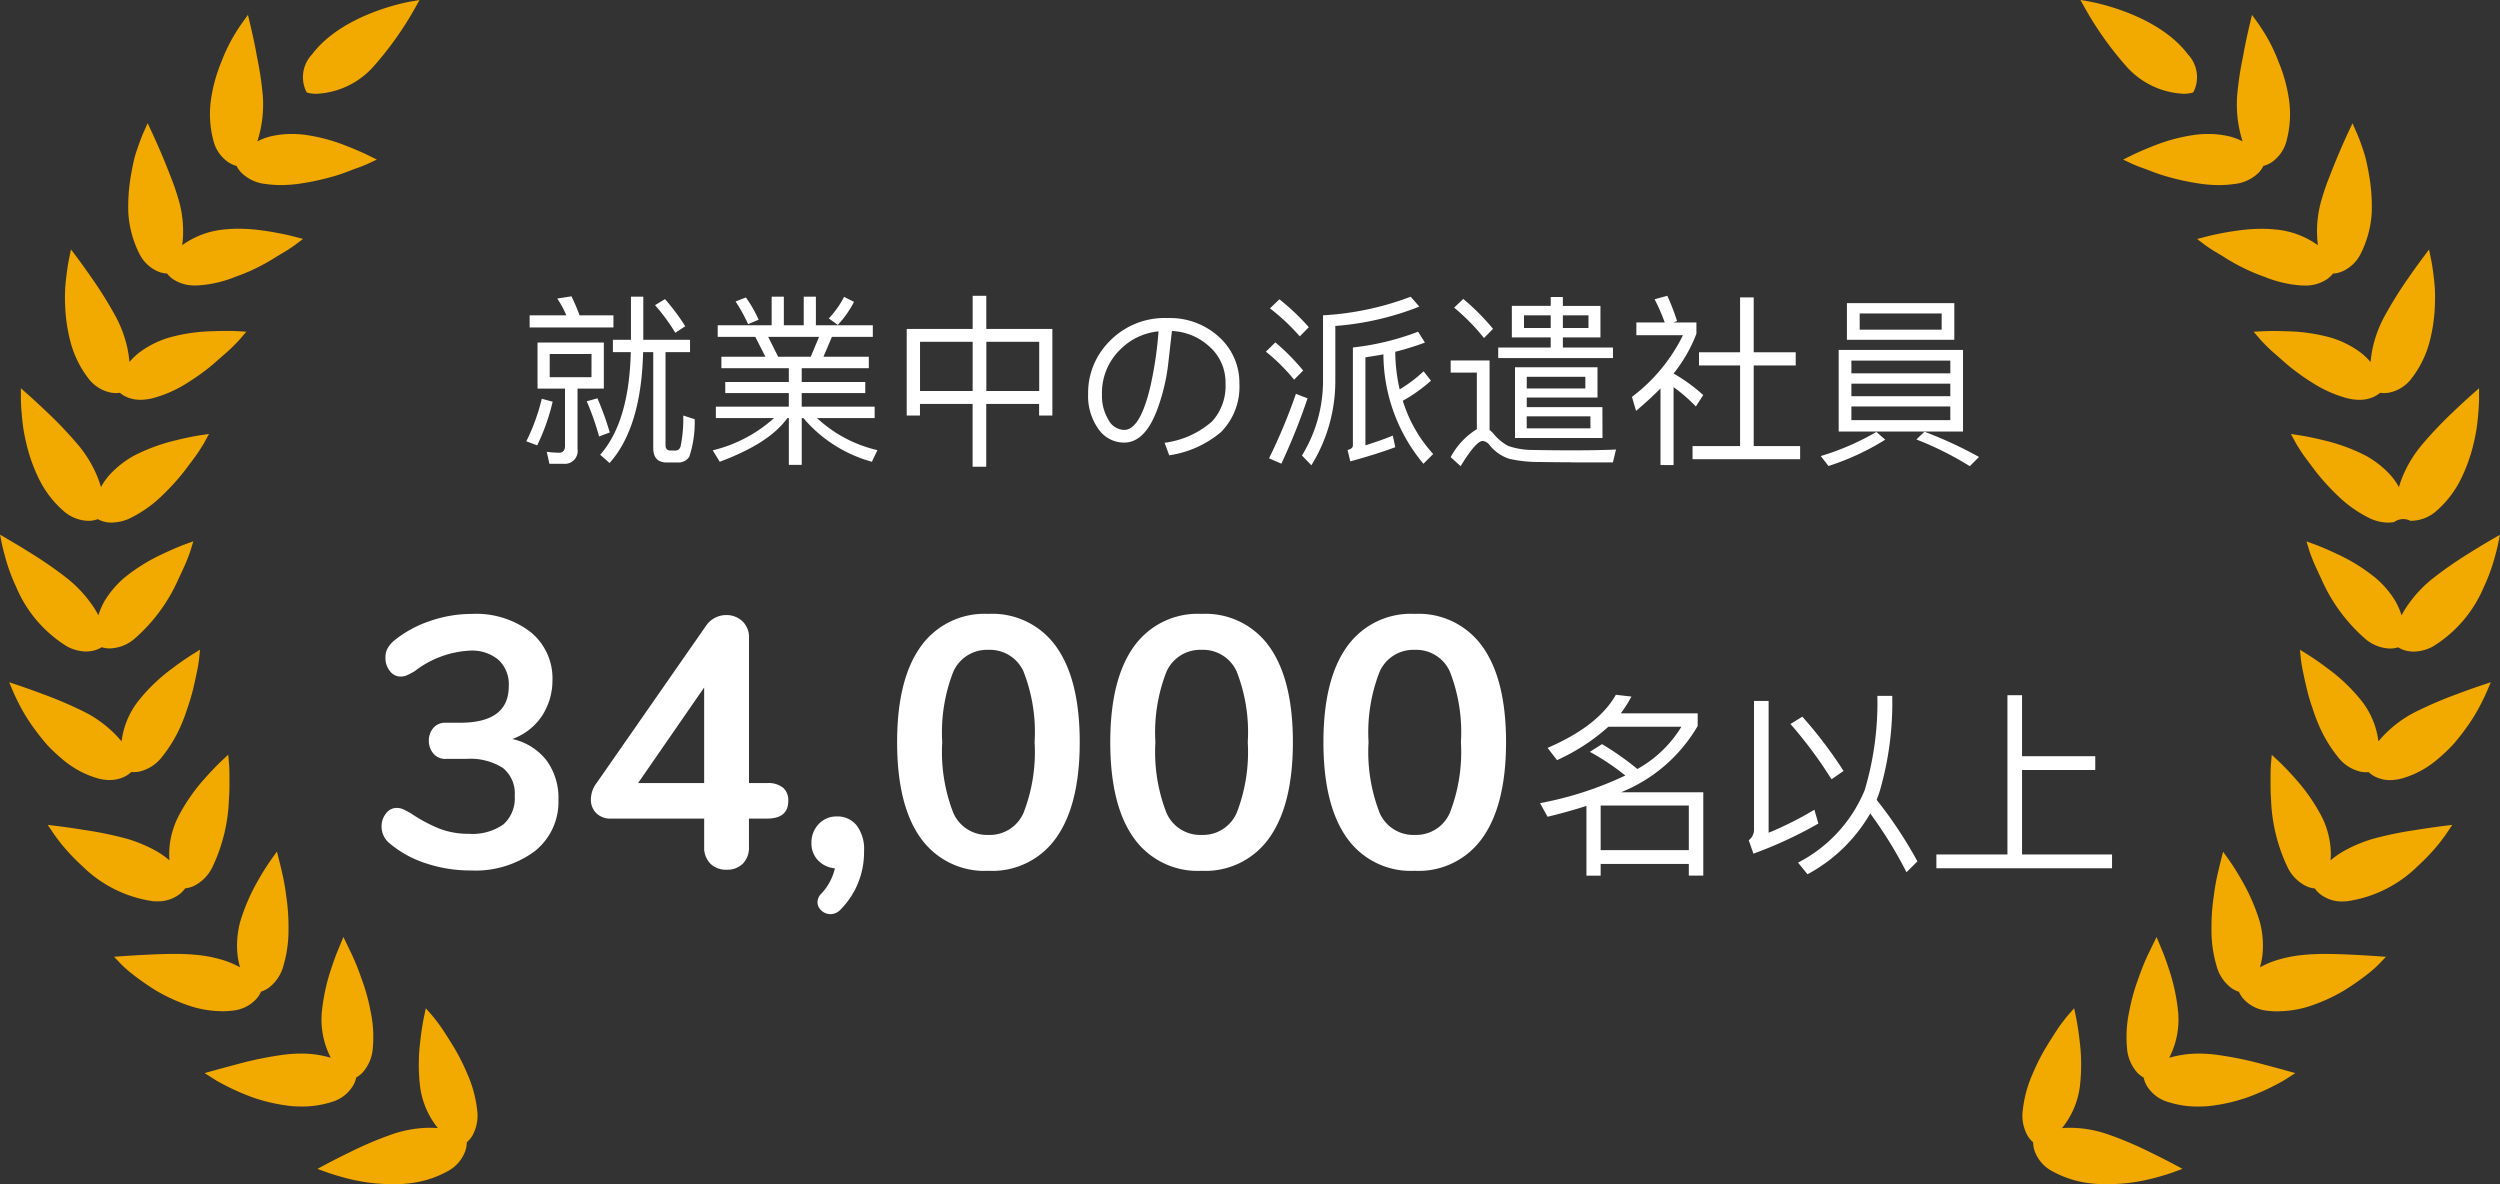 <svg xmlns="http://www.w3.org/2000/svg" width="190" height="90" viewBox="0 0 190 90">
  <rect x="0" y="0" width="190" height="90" fill="#333333" stroke="none"/>
  <g id="Group_560" data-name="Group 560" transform="translate(-89 4462)">
    <path id="Path_23913" data-name="Path 23913" d="M150.085,112.2a10.115,10.115,0,0,1-1.194-.067,7.813,7.813,0,0,1-2.915-.92,2.809,2.809,0,0,1-1.356-1.575,2.08,2.08,0,0,1-.1-.624,2.1,2.1,0,0,1-.414-.486,3.13,3.13,0,0,1-.368-2.014,9.253,9.253,0,0,1,.755-2.73,15.578,15.578,0,0,1,1.166-2.254c.417-.667.758-1.208,1.037-1.573.28-.38.468-.595.468-.595l.472-.536.146.7c.006.031.159.769.271,1.784a14.173,14.173,0,0,1,.022,3.417,6.3,6.3,0,0,1-1.36,3.21c.212-.018.422-.027.634-.027a8.978,8.978,0,0,1,2.886.509,27.791,27.791,0,0,1,3.236,1.378c.971.472,1.7.859,1.7.859l.7.377-.751.274s-.352.129-.935.294l-.1.028a14.973,14.973,0,0,1-2.207.462,15.909,15.909,0,0,1-1.788.111Zm7.012-5.906c.243,0,.488-.009.741-.028a13.483,13.483,0,0,0,2.917-.648,17.537,17.537,0,0,0,2.159-.947c.268-.138.481-.256.644-.349l.89-.567-1.29-.358-1.307-.349a27.09,27.09,0,0,0-3.445-.693,10.33,10.33,0,0,0-1.274-.082,7.842,7.842,0,0,0-2.273.319,6.337,6.337,0,0,0,.686-3.419,14.847,14.847,0,0,0-.713-3.339c-.158-.49-.314-.91-.432-1.216l-.5-1.209-.672,1.378a18.41,18.41,0,0,0-.7,1.749,14.7,14.7,0,0,0-.687,2.44,9.241,9.241,0,0,0-.192,2.823,3.131,3.131,0,0,0,.766,1.9,2.075,2.075,0,0,0,.5.393,2.1,2.1,0,0,0,.222.592,2.8,2.8,0,0,0,1.644,1.269,7.269,7.269,0,0,0,2.306.344Zm6.027-7.238a8.006,8.006,0,0,0,2.29-.35,13.37,13.37,0,0,0,2.727-1.222,19.939,19.939,0,0,0,1.927-1.356,8.639,8.639,0,0,0,.739-.663l.525-.549-.757-.054s-.8-.057-1.876-.109c-.538-.026-1.245-.055-1.955-.055-.61,0-1.125.022-1.572.065a9.986,9.986,0,0,0-2.355.478,7.385,7.385,0,0,0-1.062.474,5.33,5.33,0,0,0,.21-1.16,6.906,6.906,0,0,0-.23-2.333,14.962,14.962,0,0,0-1.362-3.121c-.5-.888-.952-1.519-.971-1.545l-.448-.626-.188.747s-.069.274-.173.721a15.972,15.972,0,0,0-.339,1.859,15.593,15.593,0,0,0-.181,2.527,9.517,9.517,0,0,0,.38,2.8,3.092,3.092,0,0,0,1.138,1.711,2.039,2.039,0,0,0,.568.279,2.118,2.118,0,0,0,.341.539,2.814,2.814,0,0,0,1.862.906,6.444,6.444,0,0,0,.761.044Zm5.253-8.363a9.571,9.571,0,0,0,5.355-2.654,15.915,15.915,0,0,0,1.626-1.717c.372-.473.58-.782.58-.782l.438-.649-.777.095s-.807.1-1.864.27l-.133.022a27.171,27.171,0,0,0-3.325.691,10.9,10.9,0,0,0-2.2.939,6.429,6.429,0,0,0-.954.678,5.915,5.915,0,0,0-.022-1.171,6.48,6.48,0,0,0-.7-2.249,14.035,14.035,0,0,0-1.954-2.786c-.681-.774-1.235-1.3-1.258-1.318l-.536-.5-.064.733s-.025.287-.027.774v.373c0,.412-.008.924.037,1.5a12.977,12.977,0,0,0,1.261,5.176,3.076,3.076,0,0,0,1.454,1.446,2.045,2.045,0,0,0,.614.16,2.111,2.111,0,0,0,.441.458,2.712,2.712,0,0,0,1.7.529C168.168,90.7,168.272,90.7,168.377,90.692Zm4.237-9.35a7.21,7.21,0,0,0,2.681-1.477A12.433,12.433,0,0,0,176.42,78.8c.306-.347.611-.727.9-1.127a13.132,13.132,0,0,0,1.25-2.013c.275-.538.421-.882.421-.882l.308-.728-.749.249s-.775.258-1.818.651a30.864,30.864,0,0,0-3.2,1.376,8.916,8.916,0,0,0-2.772,2.214,6.208,6.208,0,0,0-1.381-3.2A13.437,13.437,0,0,0,166.9,73c-.818-.621-1.461-1.021-1.488-1.038l-.618-.383.075.724s.03.285.122.765l.062.3c.088.422.2.944.349,1.528.106.4.229.79.361,1.159a12.937,12.937,0,0,0,.461,1.24,10.382,10.382,0,0,0,1.449,2.423,3.052,3.052,0,0,0,1.709,1.125,2.13,2.13,0,0,0,.435.046,1.9,1.9,0,0,0,.2-.01,2.12,2.12,0,0,0,.522.361,2.515,2.515,0,0,0,1.116.248A3.537,3.537,0,0,0,172.614,81.341Zm2.293-10.012a9.726,9.726,0,0,0,3.871-4.536,13.749,13.749,0,0,0,.818-2.228c.166-.583.241-.949.241-.949l.161-.779-.689.4s-.709.409-1.623.983a30.338,30.338,0,0,0-2.889,2.014,9.355,9.355,0,0,0-1.645,1.73,6.66,6.66,0,0,0-.632,1,5.772,5.772,0,0,0-.463-1.072,7.246,7.246,0,0,0-1.528-1.785,13.632,13.632,0,0,0-2.9-1.8c-.922-.443-1.63-.705-1.66-.717l-.676-.248.211.689s.084.274.262.715c.155.392.4.9.676,1.5l.1.22a12.889,12.889,0,0,0,3.193,4.26,3.035,3.035,0,0,0,1.9.76,2.078,2.078,0,0,0,.622-.093,2.1,2.1,0,0,0,.582.249,2.413,2.413,0,0,0,.6.076A3.2,3.2,0,0,0,174.908,71.329Zm-2.942-9.461a1.17,1.17,0,0,1,1.219-.092l.118,0a2.93,2.93,0,0,0,1.84-.726,7.76,7.76,0,0,0,1.87-2.41,12.588,12.588,0,0,0,1-2.814,13.206,13.206,0,0,0,.329-2.136l.02-.209c.047-.6.049-.979.049-.979l0-.8-.6.53s-.614.545-1.393,1.29A30.6,30.6,0,0,0,174,56.083a9.318,9.318,0,0,0-1.274,2.038,8.509,8.509,0,0,0-.408,1.1,4.791,4.791,0,0,0-.677-.955,7.306,7.306,0,0,0-1.848-1.439,14,14,0,0,0-3.209-1.171c-.99-.248-1.735-.362-1.767-.367l-.708-.107.341.631s.136.251.395.644c.193.308.477.683.806,1.118l.3.4a16.915,16.915,0,0,0,1.7,1.878,9.3,9.3,0,0,0,2.294,1.656,3.363,3.363,0,0,0,1.531.408A2.384,2.384,0,0,0,171.966,61.869Zm-1.62-9.484a2.075,2.075,0,0,0,.544-.335,1.931,1.931,0,0,0,.305.023,2.22,2.22,0,0,0,.326-.025,2.84,2.84,0,0,0,1.768-1.1,7.8,7.8,0,0,0,1.351-2.737,12.657,12.657,0,0,0,.417-2.949,11.587,11.587,0,0,0-.1-2.07l-.034-.293c-.079-.6-.155-.964-.155-.964l-.161-.774-.474.632s-.49.653-1.1,1.537a30.827,30.827,0,0,0-1.85,2.98,9.281,9.281,0,0,0-.841,2.253,9.031,9.031,0,0,0-.178,1.154,4.673,4.673,0,0,0-.856-.8,7.3,7.3,0,0,0-2.1-1.04,13.3,13.3,0,0,0-3.393-.5c-.377-.016-.719-.022-1-.022-.5,0-.812.016-.812.016l-.725.038.472.552s.187.219.523.549c.209.218.489.461.813.743.187.163.387.336.593.523a16.462,16.462,0,0,0,2.047,1.5,9.284,9.284,0,0,0,2.581,1.164,3.909,3.909,0,0,0,1.015.145A2.6,2.6,0,0,0,170.346,52.385Zm-3.5-8.962a2.057,2.057,0,0,0,.463-.434,2.115,2.115,0,0,0,.623-.13,2.828,2.828,0,0,0,1.506-1.425,7.99,7.99,0,0,0,.811-2.979,13.746,13.746,0,0,0-.2-2.962q-.106-.629-.264-1.294c-.094-.348-.2-.656-.294-.922l-.03-.086c-.2-.568-.354-.909-.354-.909l-.317-.716-.332.709s-.346.737-.761,1.722c-.211.495-.428,1.043-.647,1.607a17.861,17.861,0,0,0-.589,1.7,8.464,8.464,0,0,0-.3,3.531,6.494,6.494,0,0,0-3.284-1.2,9.568,9.568,0,0,0-.986-.047c-.237,0-.478.007-.72.02-.637.039-1.271.133-1.693.2-1.018.167-1.754.359-1.785.367l-.712.187.587.444s.229.173.643.434l.7.419c.264.172.564.356.9.54a14.453,14.453,0,0,0,2.315,1.046,9.007,9.007,0,0,0,2.735.645c.1.006.2.01.291.01A2.942,2.942,0,0,0,166.846,43.423Zm-7.059-7.238a3.1,3.1,0,0,0,1.867-.858,2.012,2.012,0,0,0,.364-.517,2.146,2.146,0,0,0,.586-.253,2.816,2.816,0,0,0,1.185-1.7,7.87,7.87,0,0,0,.181-3.057,11.818,11.818,0,0,0-.792-2.885,12.715,12.715,0,0,0-1.036-2.139c-.315-.513-.533-.816-.533-.816l-.456-.632-.181.758s-.189.791-.4,1.843l-.1.554a25.475,25.475,0,0,0-.443,2.934,9.175,9.175,0,0,0,.124,2.39,9.46,9.46,0,0,0,.284,1.134,4.5,4.5,0,0,0-1.1-.4,7.04,7.04,0,0,0-1.518-.161,8.211,8.211,0,0,0-.835.044,13.2,13.2,0,0,0-3.286.852c-.965.371-1.648.708-1.677.723l-.663.329.671.315s.26.122.726.294c.173.056.365.13.577.212.339.13.723.277,1.16.408a18.937,18.937,0,0,0,2.475.563,10.066,10.066,0,0,0,1.669.146A8.086,8.086,0,0,0,159.787,36.185Zm-3.876-6.86a2.761,2.761,0,0,0,.616-.058l.144-.036.076-.128a2.513,2.513,0,0,0-.469-2.779c-2.315-3.066-7.22-3.958-7.427-4l-.742-.13.37.658a25.25,25.25,0,0,0,3.056,4.31,6.168,6.168,0,0,0,4.376,2.159Zm-136,82.874a10.119,10.119,0,0,0,1.194-.067,7.815,7.815,0,0,0,2.915-.92,2.812,2.812,0,0,0,1.356-1.575,2.088,2.088,0,0,0,.1-.624,2.1,2.1,0,0,0,.415-.486,3.132,3.132,0,0,0,.368-2.014,9.262,9.262,0,0,0-.755-2.73,15.576,15.576,0,0,0-1.166-2.254c-.416-.667-.758-1.208-1.037-1.573-.28-.38-.468-.595-.468-.595l-.472-.536-.146.7c-.006.031-.159.769-.271,1.784a14.192,14.192,0,0,0-.022,3.417,6.3,6.3,0,0,0,1.36,3.21c-.212-.018-.422-.027-.634-.027a8.977,8.977,0,0,0-2.886.509,27.789,27.789,0,0,0-3.236,1.378c-.972.472-1.7.859-1.7.859l-.7.377.751.274s.352.129.935.294l.1.028a14.972,14.972,0,0,0,2.207.462,15.9,15.9,0,0,0,1.788.111ZM12.9,106.293a7.27,7.27,0,0,0,2.306-.344,2.8,2.8,0,0,0,1.644-1.269,2.1,2.1,0,0,0,.222-.592,2.083,2.083,0,0,0,.5-.393,3.129,3.129,0,0,0,.766-1.9,9.241,9.241,0,0,0-.191-2.823,14.737,14.737,0,0,0-.687-2.44,18.491,18.491,0,0,0-.7-1.749L16.1,93.407l-.5,1.209c-.119.306-.274.726-.433,1.216a14.848,14.848,0,0,0-.713,3.339,6.334,6.334,0,0,0,.686,3.419,7.847,7.847,0,0,0-2.273-.319,10.334,10.334,0,0,0-1.274.082,27.084,27.084,0,0,0-3.445.693l-1.307.349-1.291.358.891.567c.162.092.376.211.644.349a17.539,17.539,0,0,0,2.159.947,13.479,13.479,0,0,0,2.917.648c.253.019.5.028.741.028ZM6.876,99.055a6.445,6.445,0,0,0,.761-.044A2.815,2.815,0,0,0,9.5,98.1a2.137,2.137,0,0,0,.341-.539,2.044,2.044,0,0,0,.568-.279,3.094,3.094,0,0,0,1.138-1.711,9.516,9.516,0,0,0,.38-2.8,15.554,15.554,0,0,0-.182-2.527,15.987,15.987,0,0,0-.338-1.859c-.1-.446-.173-.721-.173-.721l-.188-.747-.448.626c-.019.027-.469.658-.971,1.545A14.981,14.981,0,0,0,8.264,92.22a6.9,6.9,0,0,0-.23,2.333,5.349,5.349,0,0,0,.21,1.16,7.386,7.386,0,0,0-1.062-.474,9.993,9.993,0,0,0-2.355-.478c-.448-.044-.962-.065-1.572-.065-.71,0-1.417.03-1.955.055-1.079.052-1.876.109-1.876.109l-.757.054.525.549a8.57,8.57,0,0,0,.739.663,19.936,19.936,0,0,0,1.927,1.356A13.352,13.352,0,0,0,4.586,98.7a8,8,0,0,0,2.29.35ZM1.931,90.7a2.712,2.712,0,0,0,1.7-.529,2.119,2.119,0,0,0,.441-.458,2.047,2.047,0,0,0,.614-.16,3.076,3.076,0,0,0,1.454-1.446A12.989,12.989,0,0,0,7.4,82.935c.045-.576.041-1.089.037-1.5l0-.373c0-.487-.026-.774-.026-.774l-.065-.733-.536.5c-.023.022-.576.544-1.258,1.318A14.062,14.062,0,0,0,3.6,84.164a6.48,6.48,0,0,0-.7,2.249,5.918,5.918,0,0,0-.022,1.171,6.425,6.425,0,0,0-.953-.678,10.91,10.91,0,0,0-2.2-.939A27.188,27.188,0,0,0-3.6,85.276l-.133-.022c-1.057-.171-1.864-.27-1.864-.27l-.777-.095.438.649s.208.309.581.782a15.879,15.879,0,0,0,1.626,1.717,9.571,9.571,0,0,0,5.355,2.654C1.728,90.7,1.832,90.7,1.931,90.7Zm-3.589-9.221a2.516,2.516,0,0,0,1.116-.248,2.11,2.11,0,0,0,.522-.361,1.9,1.9,0,0,0,.2.01,2.135,2.135,0,0,0,.435-.046,3.053,3.053,0,0,0,1.709-1.125A10.393,10.393,0,0,0,3.773,77.29a12.939,12.939,0,0,0,.461-1.24c.132-.369.255-.763.361-1.159.152-.584.261-1.107.349-1.528l.062-.3c.092-.48.122-.765.122-.765l.075-.724-.618.383c-.027.017-.671.417-1.488,1.038A13.426,13.426,0,0,0,.62,75.341a6.208,6.208,0,0,0-1.381,3.2A8.914,8.914,0,0,0-3.533,76.33a30.8,30.8,0,0,0-3.2-1.376C-7.78,74.56-8.554,74.3-8.554,74.3l-.749-.249.308.728s.146.344.421.882a13.192,13.192,0,0,0,1.25,2.013c.293.4.6.78.9,1.127A12.484,12.484,0,0,0-5.3,79.864a7.21,7.21,0,0,0,2.681,1.477A3.535,3.535,0,0,0-1.658,81.483Zm-1.794-9.767a2.418,2.418,0,0,0,.6-.076,2.1,2.1,0,0,0,.582-.249,2.079,2.079,0,0,0,.622.093,3.036,3.036,0,0,0,1.9-.76,12.889,12.889,0,0,0,3.193-4.26l.1-.22c.28-.593.521-1.106.676-1.5.179-.441.262-.715.262-.715l.211-.689-.675.248c-.03.011-.738.274-1.66.717a13.627,13.627,0,0,0-2.9,1.8A7.252,7.252,0,0,0-2.06,67.887a5.772,5.772,0,0,0-.464,1.072,6.63,6.63,0,0,0-.632-1A9.354,9.354,0,0,0-4.8,66.231a30.338,30.338,0,0,0-2.889-2.014c-.913-.574-1.623-.983-1.623-.983l-.688-.4.161.779s.076.366.242.949a13.748,13.748,0,0,0,.818,2.228,9.726,9.726,0,0,0,3.871,4.536A3.2,3.2,0,0,0-3.452,71.716Zm1.963-9.8a3.361,3.361,0,0,0,1.531-.408,9.311,9.311,0,0,0,2.295-1.656,16.946,16.946,0,0,0,1.7-1.878l.3-.4c.329-.434.613-.81.806-1.118.259-.393.4-.644.4-.644l.341-.631-.708.107c-.031.005-.777.119-1.766.367A14,14,0,0,0,.2,56.822a7.308,7.308,0,0,0-1.849,1.439,4.8,4.8,0,0,0-.677.955,8.453,8.453,0,0,0-.407-1.1A9.322,9.322,0,0,0-4,56.083a30.6,30.6,0,0,0-2.42-2.556c-.78-.746-1.393-1.29-1.393-1.29l-.6-.53,0,.8s0,.375.049.979l.02.209a13.239,13.239,0,0,0,.329,2.136,12.591,12.591,0,0,0,1,2.814,7.759,7.759,0,0,0,1.869,2.41,2.931,2.931,0,0,0,1.84.726l.118,0a2.086,2.086,0,0,0,.619-.126,2.079,2.079,0,0,0,.6.218A2.382,2.382,0,0,0-1.489,61.916ZM.68,52.583a3.906,3.906,0,0,0,1.014-.145,9.28,9.28,0,0,0,2.581-1.164,16.442,16.442,0,0,0,2.047-1.5c.206-.187.406-.361.593-.523.324-.282.6-.525.813-.743.336-.33.523-.549.523-.549l.472-.552L8,47.365s-.315-.016-.812-.016c-.283,0-.625.005-1,.022a13.3,13.3,0,0,0-3.393.5,7.3,7.3,0,0,0-2.1,1.04,4.676,4.676,0,0,0-.856.8,8.906,8.906,0,0,0-.178-1.154,9.293,9.293,0,0,0-.841-2.253,30.822,30.822,0,0,0-1.85-2.98c-.61-.883-1.1-1.537-1.1-1.537l-.474-.632-.161.774s-.076.366-.155.964l-.034.293a11.585,11.585,0,0,0-.1,2.07,12.636,12.636,0,0,0,.417,2.949A7.8,7.8,0,0,0-3.29,50.947a2.842,2.842,0,0,0,1.768,1.1,2.229,2.229,0,0,0,.326.025A1.931,1.931,0,0,0-.89,52.05a2.069,2.069,0,0,0,.544.335A2.594,2.594,0,0,0,.68,52.583Zm4.181-8.69q.14,0,.291-.01a9.007,9.007,0,0,0,2.735-.645A14.481,14.481,0,0,0,10.2,42.194c.331-.185.631-.369.9-.54l.7-.419c.413-.261.643-.434.643-.434l.587-.444-.712-.187c-.031-.008-.767-.2-1.785-.367-.422-.068-1.056-.162-1.693-.2-.242-.013-.483-.02-.72-.02a9.563,9.563,0,0,0-.986.047,6.5,6.5,0,0,0-3.284,1.2,8.458,8.458,0,0,0-.3-3.531,17.865,17.865,0,0,0-.589-1.7c-.219-.564-.436-1.112-.647-1.607-.416-.985-.761-1.722-.761-1.722l-.332-.709L.9,32.282s-.151.341-.354.909l-.03.086c-.093.266-.2.573-.295.922q-.159.665-.264,1.294a13.769,13.769,0,0,0-.2,2.962,8,8,0,0,0,.811,2.979,2.83,2.83,0,0,0,1.506,1.425,2.113,2.113,0,0,0,.623.13,2.057,2.057,0,0,0,.463.434A2.942,2.942,0,0,0,4.861,43.894Zm6.5-7.629a10.065,10.065,0,0,0,1.669-.146,18.932,18.932,0,0,0,2.475-.563c.437-.131.821-.278,1.16-.408.212-.081.4-.155.577-.212.465-.172.726-.294.726-.294l.671-.315L17.977,34c-.029-.015-.712-.352-1.677-.723a13.2,13.2,0,0,0-3.286-.852,8.2,8.2,0,0,0-.835-.044,7.04,7.04,0,0,0-1.518.161,4.487,4.487,0,0,0-1.1.4,9.518,9.518,0,0,0,.284-1.134,9.188,9.188,0,0,0,.124-2.39,25.472,25.472,0,0,0-.444-2.934l-.1-.554c-.208-1.052-.4-1.843-.4-1.843l-.181-.758-.456.632s-.218.3-.533.816a12.743,12.743,0,0,0-1.036,2.139A11.8,11.8,0,0,0,6.03,29.8a7.869,7.869,0,0,0,.181,3.057,2.816,2.816,0,0,0,1.185,1.7,2.149,2.149,0,0,0,.585.253,2.023,2.023,0,0,0,.365.517,3.1,3.1,0,0,0,1.866.858A8.094,8.094,0,0,0,11.363,36.265Zm2.726-6.94a6.169,6.169,0,0,0,4.376-2.159,25.273,25.273,0,0,0,3.056-4.31l.37-.658-.742.13c-.207.037-5.112.929-7.427,4a2.514,2.514,0,0,0-.47,2.779l.077.128.144.036a2.766,2.766,0,0,0,.617.058Z" transform="translate(99 -4484.199)" fill="#f2a900"/>
    <g id="Group_556" data-name="Group 556">
      <g id="Group_555" data-name="Group 555" transform="translate(-0.08)">
        <path id="Path_23994" data-name="Path 23994" d="M11.016-9.774a4.525,4.525,0,0,1,2.605,1.634,4.819,4.819,0,0,1,.9,2.984,4.768,4.768,0,0,1-1.809,3.915A7.566,7.566,0,0,1,7.83.216a10.6,10.6,0,0,1-3.375-.54A8.124,8.124,0,0,1,1.7-1.836,1.635,1.635,0,0,1,1.08-3.105a1.562,1.562,0,0,1,.337-1.013,1,1,0,0,1,.8-.418,1.2,1.2,0,0,1,.486.095q.216.094.594.31A11.652,11.652,0,0,0,5.454-2.97a6.051,6.051,0,0,0,2.241.4,4.092,4.092,0,0,0,2.646-.715A2.66,2.66,0,0,0,11.2-5.454a2.493,2.493,0,0,0-.9-2.119,4.611,4.611,0,0,0-2.794-.689H5.967a1.161,1.161,0,0,1-.958-.418,1.484,1.484,0,0,1-.338-.958,1.469,1.469,0,0,1,.338-.972,1.178,1.178,0,0,1,.958-.4h1.08q3.7,0,3.7-2.781a2.544,2.544,0,0,0-.783-2,3.12,3.12,0,0,0-2.16-.7,7.466,7.466,0,0,0-4.212,1.566q-.378.216-.594.311a1.2,1.2,0,0,1-.486.094,1,1,0,0,1-.8-.418,1.562,1.562,0,0,1-.338-1.013,1.468,1.468,0,0,1,.148-.688A2.2,2.2,0,0,1,2-17.226a8.67,8.67,0,0,1,2.714-1.5,9.69,9.69,0,0,1,3.227-.554A6.783,6.783,0,0,1,12.407-17.9a4.529,4.529,0,0,1,1.66,3.672,4.922,4.922,0,0,1-.824,2.74A4.549,4.549,0,0,1,11.016-9.774ZM30.375-6.426a1.813,1.813,0,0,1,1.215.351,1.251,1.251,0,0,1,.4,1q0,1.35-1.62,1.35H29v2.133a1.724,1.724,0,0,1-.472,1.3A1.689,1.689,0,0,1,27.3.162,1.689,1.689,0,0,1,26.069-.3a1.724,1.724,0,0,1-.472-1.3V-3.726H18.522a1.5,1.5,0,0,1-1.134-.419,1.436,1.436,0,0,1-.4-1.039,2.082,2.082,0,0,1,.432-1.242l8.343-11.988a1.82,1.82,0,0,1,.675-.58,1.85,1.85,0,0,1,.837-.2,1.762,1.762,0,0,1,1.215.459,1.649,1.649,0,0,1,.513,1.3V-6.426Zm-4.779,0v-7.263L20.574-6.426Zm10.1,2.538a1.846,1.846,0,0,1,1.485.675,2.993,2.993,0,0,1,.567,1.971,6.187,6.187,0,0,1-1.782,4.428,1.058,1.058,0,0,1-.756.351,1.009,1.009,0,0,1-.7-.27.846.846,0,0,1-.3-.648A.917.917,0,0,1,34.479,2,4.137,4.137,0,0,0,35.532.054,1.986,1.986,0,0,1,34.25-.553a1.829,1.829,0,0,1-.5-1.309A2.012,2.012,0,0,1,34.3-3.308,1.841,1.841,0,0,1,35.694-3.888ZM47.2.243a5.943,5.943,0,0,1-5.157-2.5q-1.782-2.5-1.782-7.276,0-4.752,1.782-7.25a5.943,5.943,0,0,1,5.157-2.5,5.943,5.943,0,0,1,5.157,2.5q1.782,2.5,1.782,7.25T52.353-2.268A5.932,5.932,0,0,1,47.2.243Zm0-2.727a2.794,2.794,0,0,0,2.673-1.687,12.763,12.763,0,0,0,.837-5.359,12.651,12.651,0,0,0-.837-5.36,2.8,2.8,0,0,0-2.673-1.66,2.8,2.8,0,0,0-2.673,1.674,12.664,12.664,0,0,0-.837,5.346,12.763,12.763,0,0,0,.837,5.359A2.794,2.794,0,0,0,47.2-2.484ZM63.4.243a5.943,5.943,0,0,1-5.157-2.5q-1.782-2.5-1.782-7.276,0-4.752,1.782-7.25a5.943,5.943,0,0,1,5.157-2.5,5.943,5.943,0,0,1,5.157,2.5q1.782,2.5,1.782,7.25T68.553-2.268A5.932,5.932,0,0,1,63.4.243Zm0-2.727a2.794,2.794,0,0,0,2.673-1.687,12.763,12.763,0,0,0,.837-5.359,12.651,12.651,0,0,0-.837-5.36,2.8,2.8,0,0,0-2.673-1.66,2.8,2.8,0,0,0-2.673,1.674,12.664,12.664,0,0,0-.837,5.346,12.763,12.763,0,0,0,.837,5.359A2.794,2.794,0,0,0,63.4-2.484ZM79.6.243a5.943,5.943,0,0,1-5.157-2.5q-1.782-2.5-1.782-7.276,0-4.752,1.782-7.25a5.943,5.943,0,0,1,5.157-2.5,5.943,5.943,0,0,1,5.157,2.5q1.782,2.5,1.782,7.25T84.753-2.268A5.932,5.932,0,0,1,79.6.243Zm0-2.727a2.794,2.794,0,0,0,2.673-1.687,12.763,12.763,0,0,0,.837-5.359,12.651,12.651,0,0,0-.837-5.36,2.8,2.8,0,0,0-2.673-1.66,2.8,2.8,0,0,0-2.673,1.674,12.664,12.664,0,0,0-.837,5.346,12.763,12.763,0,0,0,.837,5.359A2.794,2.794,0,0,0,79.6-2.484Z" transform="translate(117 -4396.062)" fill="#fff"/>
        <path id="Path_23995" data-name="Path 23995" d="M5.325.57h6.7v.885h1.1v-6.33H6.87A11.871,11.871,0,0,0,12.7-9.915v-.96H6.855a10.185,10.185,0,0,0,.81-1.275L6.48-12.285Q5.13-9.9,1.29-8.25l.72.93a15.246,15.246,0,0,0,3.9-2.535h5.55a9.09,9.09,0,0,1-3.345,3.21A21.9,21.9,0,0,0,5.43-8.535L4.5-7.95a18.18,18.18,0,0,1,2.7,1.8A26.51,26.51,0,0,1,.72-4.05l.57,1.035C2.34-3.27,3.315-3.54,4.245-3.84v5.3h1.08Zm6.7-1.05h-6.7V-3.87h6.7Zm8.625-10.14-.9.555a32.952,32.952,0,0,1,3.12,4.2l.915-.63A33.027,33.027,0,0,0,20.655-10.62Zm5.16,7.35a32.42,32.42,0,0,1,2.76,4.47L29.4.375A32.389,32.389,0,0,0,26.3-4.3c.09-.225.165-.45.24-.675a24.017,24.017,0,0,0,.945-7.23H26.355a23.237,23.237,0,0,1-.96,7.155,10.829,10.829,0,0,1-5.07,5.52l.72.885A12.114,12.114,0,0,0,25.815-3.27ZM16.935-.21A31.649,31.649,0,0,0,21.87-2.5l-.3-1.05A26.1,26.1,0,0,1,18.09-1.8V-11.82H16.98v9.765a.989.989,0,0,1-.4.825ZM36.24-12.255V-.15h-5.4V.9H44.19V-.15H37.35V-6.57h5.565V-7.62H37.35v-4.635Z" transform="translate(205.405 -4396.911)" fill="#fff"/>
      </g>
      <path id="Path_23993" data-name="Path 23993" d="M12.1,1.176A.963.963,0,0,0,12.95.728a8.352,8.352,0,0,0,.406-2.842l-.868-.28a10.625,10.625,0,0,1-.2,2.338c-.07.21-.2.322-.364.322h-.406c-.252,0-.378-.14-.378-.406V-7.21h1.862v-.938H9.45v-3.276H8.512v3.276H7.14v.938H8.5Q8.372-1.9,6.174.588l.714.63Q9.3-1.491,9.436-7.21h.77V.07c0,.728.336,1.106,1.022,1.106ZM.812-10.01v.924h6.37v-.924H4.606a14.391,14.391,0,0,0-.616-1.442l-1.078.168A7.3,7.3,0,0,1,3.6-10.01Zm.6,2.072v3.5H3.5V-.084c0,.336-.154.518-.448.518a7.607,7.607,0,0,1-.938-.07l.2.91H3.374A.976.976,0,0,0,4.452.154V-4.438h2v-3.5Zm4.1,2.632H2.338V-7.07H5.516ZM1.736-3.668A15.221,15.221,0,0,1,.56-.434l.826.308A15.822,15.822,0,0,0,2.562-3.444ZM5.964-3.7l-.812.224A20.181,20.181,0,0,1,6.09-.8L6.9-1.106A21.266,21.266,0,0,0,5.964-3.7ZM11.1-11.242l-.756.462a14.58,14.58,0,0,1,1.54,2.1l.756-.5A16.9,16.9,0,0,0,11.1-11.242Zm8.106-.182v2.17h-4.1v.882h2.856l.77,1.512H15.386v.868H20.51v1.05H15.68v.84h4.83v1.036H14.966V-2.2H19.39A10.743,10.743,0,0,1,14.728.252l.532.868C17.78.182,19.5-.924,20.4-2.2h.112V1.358h.98V-2.2h.126A10.427,10.427,0,0,0,26.824,1.12l.42-.882A10.055,10.055,0,0,1,22.652-2.2h4.382v-.868H21.49V-4.1h4.83v-.84H21.49v-1.05h5.1V-6.86H23.142l.644-1.512h3.108v-.882H22.568v-2.17h-.924v2.17H20.132v-2.17ZM22.176-6.86H19.7l-.756-1.512h3.864Zm2.534-4.55a7.16,7.16,0,0,1-1.162,1.638l.686.49a7.677,7.677,0,0,0,1.232-1.75Zm-7.462.042-.784.308a12.188,12.188,0,0,1,.952,1.722l.8-.336A9.63,9.63,0,0,0,17.248-11.368Zm17.234-.126v2.52H29.47v6.58h1.008v-.882h4V1.5h1.036V-3.276h4.018v.882h1.008v-6.58H35.518v-2.52Zm-4,7.238V-7.994h4v3.738Zm5.04,0V-7.994h4.018v3.738ZM49.308-9.8a5.824,5.824,0,0,0-4.452,1.792,5.559,5.559,0,0,0-1.6,4A4.3,4.3,0,0,0,44-1.428,2.367,2.367,0,0,0,46-.336c1.008,0,1.834-.784,2.45-2.352a15.007,15.007,0,0,0,.882-3.528l.294-2.6A4.453,4.453,0,0,1,52.4-7.7a3.643,3.643,0,0,1,1.3,2.884,3.994,3.994,0,0,1-1.022,2.87A6.791,6.791,0,0,1,49.07-.322l.35.952a7.863,7.863,0,0,0,3.934-1.764,4.884,4.884,0,0,0,1.4-3.682,4.672,4.672,0,0,0-1.526-3.528A5.506,5.506,0,0,0,49.308-9.8ZM46-1.3a1.377,1.377,0,0,1-1.19-.756A3.5,3.5,0,0,1,44.31-4a4.568,4.568,0,0,1,1.456-3.472,4.678,4.678,0,0,1,2.842-1.316,28.534,28.534,0,0,1-.6,4.1C47.488-2.436,46.816-1.3,46-1.3Zm19.7-5.74A13.049,13.049,0,0,0,68.74,1.274l.742-.742a10.7,10.7,0,0,1-2.31-4.046A11.791,11.791,0,0,0,69.314-5.04l-.56-.714a10.452,10.452,0,0,1-1.82,1.372A13.091,13.091,0,0,1,66.6-7.238a21.205,21.205,0,0,0,2.254-.7l-.518-.826a20.049,20.049,0,0,1-4.956,1.2V-.126c0,.168-.14.294-.406.35l.21.868C64.5.728,65.632.378,66.6.014l-.182-.882c-.686.28-1.386.518-2.086.742V-6.818C64.792-6.888,65.254-6.958,65.7-7.042Zm2.072-4.382A22.191,22.191,0,0,1,61.11-10.01v5a10.848,10.848,0,0,1-1.6,5.656l.714.742a12.14,12.14,0,0,0,1.82-6.4V-9.2a21.907,21.907,0,0,0,6.384-1.47Zm-9.982.2-.714.686a15.511,15.511,0,0,1,2.268,2.128l.686-.7A17.316,17.316,0,0,0,57.792-11.228Zm-.308,3.276-.714.7a13.967,13.967,0,0,1,2.142,2.128L59.6-5.81A15.947,15.947,0,0,0,57.484-7.952Zm1.568,3.906a42.6,42.6,0,0,1-2.044,4.9l.938.406A46.865,46.865,0,0,0,59.934-3.7Zm12.712-7.21-.686.658a15.763,15.763,0,0,1,2.268,2.31l.686-.7A17.32,17.32,0,0,0,71.764-11.256Zm8.2,12.418h3.178l.238-.98C83.02.21,82.5.224,81.83.238s-1.358.014-2,.014c-1.092,0-2.016-.014-2.758-.028a5.612,5.612,0,0,1-1.89-.308,3.585,3.585,0,0,1-1.092-.9,2.181,2.181,0,0,0-.322-.308V-6.58H70.812v.924H72.8v4.3A5.54,5.54,0,0,0,70.812.77l.756.686c.784-1.288,1.344-1.918,1.68-1.918a.77.77,0,0,1,.546.35A3.138,3.138,0,0,0,75.278.9a10,10,0,0,0,2.2.238C78.372,1.148,79.212,1.162,79.968,1.162Zm-3.374-3.5h4.844v.91H76.594Zm5.754-.7H76.594v-.728H81.97v-2.3H75.7V-.686h6.65ZM76.594-4.452v-.882h4.452v.882ZM74.424-7.56v.8h8.722v-.8H79.338v-.77h2.856v-2.394H79.338V-11.4h-.924v.672H75.46V-8.33h2.954v.77Zm6.86-1.484H79.338v-.966h1.946Zm-2.87,0h-2.03v-.966h2.03Zm14.392-2.324V-7.2H89.684V-6.2h3.122V-.07H89.194V.924H97.37V-.07H93.842V-6.2h3.192V-7.2H93.842v-4.172ZM86.758-4.452V1.372h.994V-4.55a12.076,12.076,0,0,1,1.694,1.47l.56-.868a12.865,12.865,0,0,0-2.254-1.638A11.172,11.172,0,0,0,89.488-8.61v-.854H87.724l.294-.112a18.244,18.244,0,0,0-.742-1.918l-.966.266a14.28,14.28,0,0,1,.77,1.764H84.924V-8.5h3.542a13.053,13.053,0,0,1-3.878,4.69L84.9-2.744C85.582-3.318,86.2-3.892,86.758-4.452Zm14.168-6.482v2.786h8.162v-2.786Zm7.2,2.016h-6.23V-10.15h6.23ZM100.3-7.378v6.2h9.45v-6.2Zm8.484,5.334h-7.518V-3.08h7.518Zm-7.518-1.82v-.952h7.518v.952Zm0-1.736v-.966h7.518V-5.6Zm1.9,4.452A19.331,19.331,0,0,1,98.938.686l.588.756a19.064,19.064,0,0,0,4.312-2Zm3.654-.014-.616.588a24.644,24.644,0,0,1,4.06,2.03l.7-.7A30.951,30.951,0,0,0,106.82-1.162Z" transform="translate(128.44 -4428.027)" fill="#fff"/>
    </g>
  </g>
</svg>
